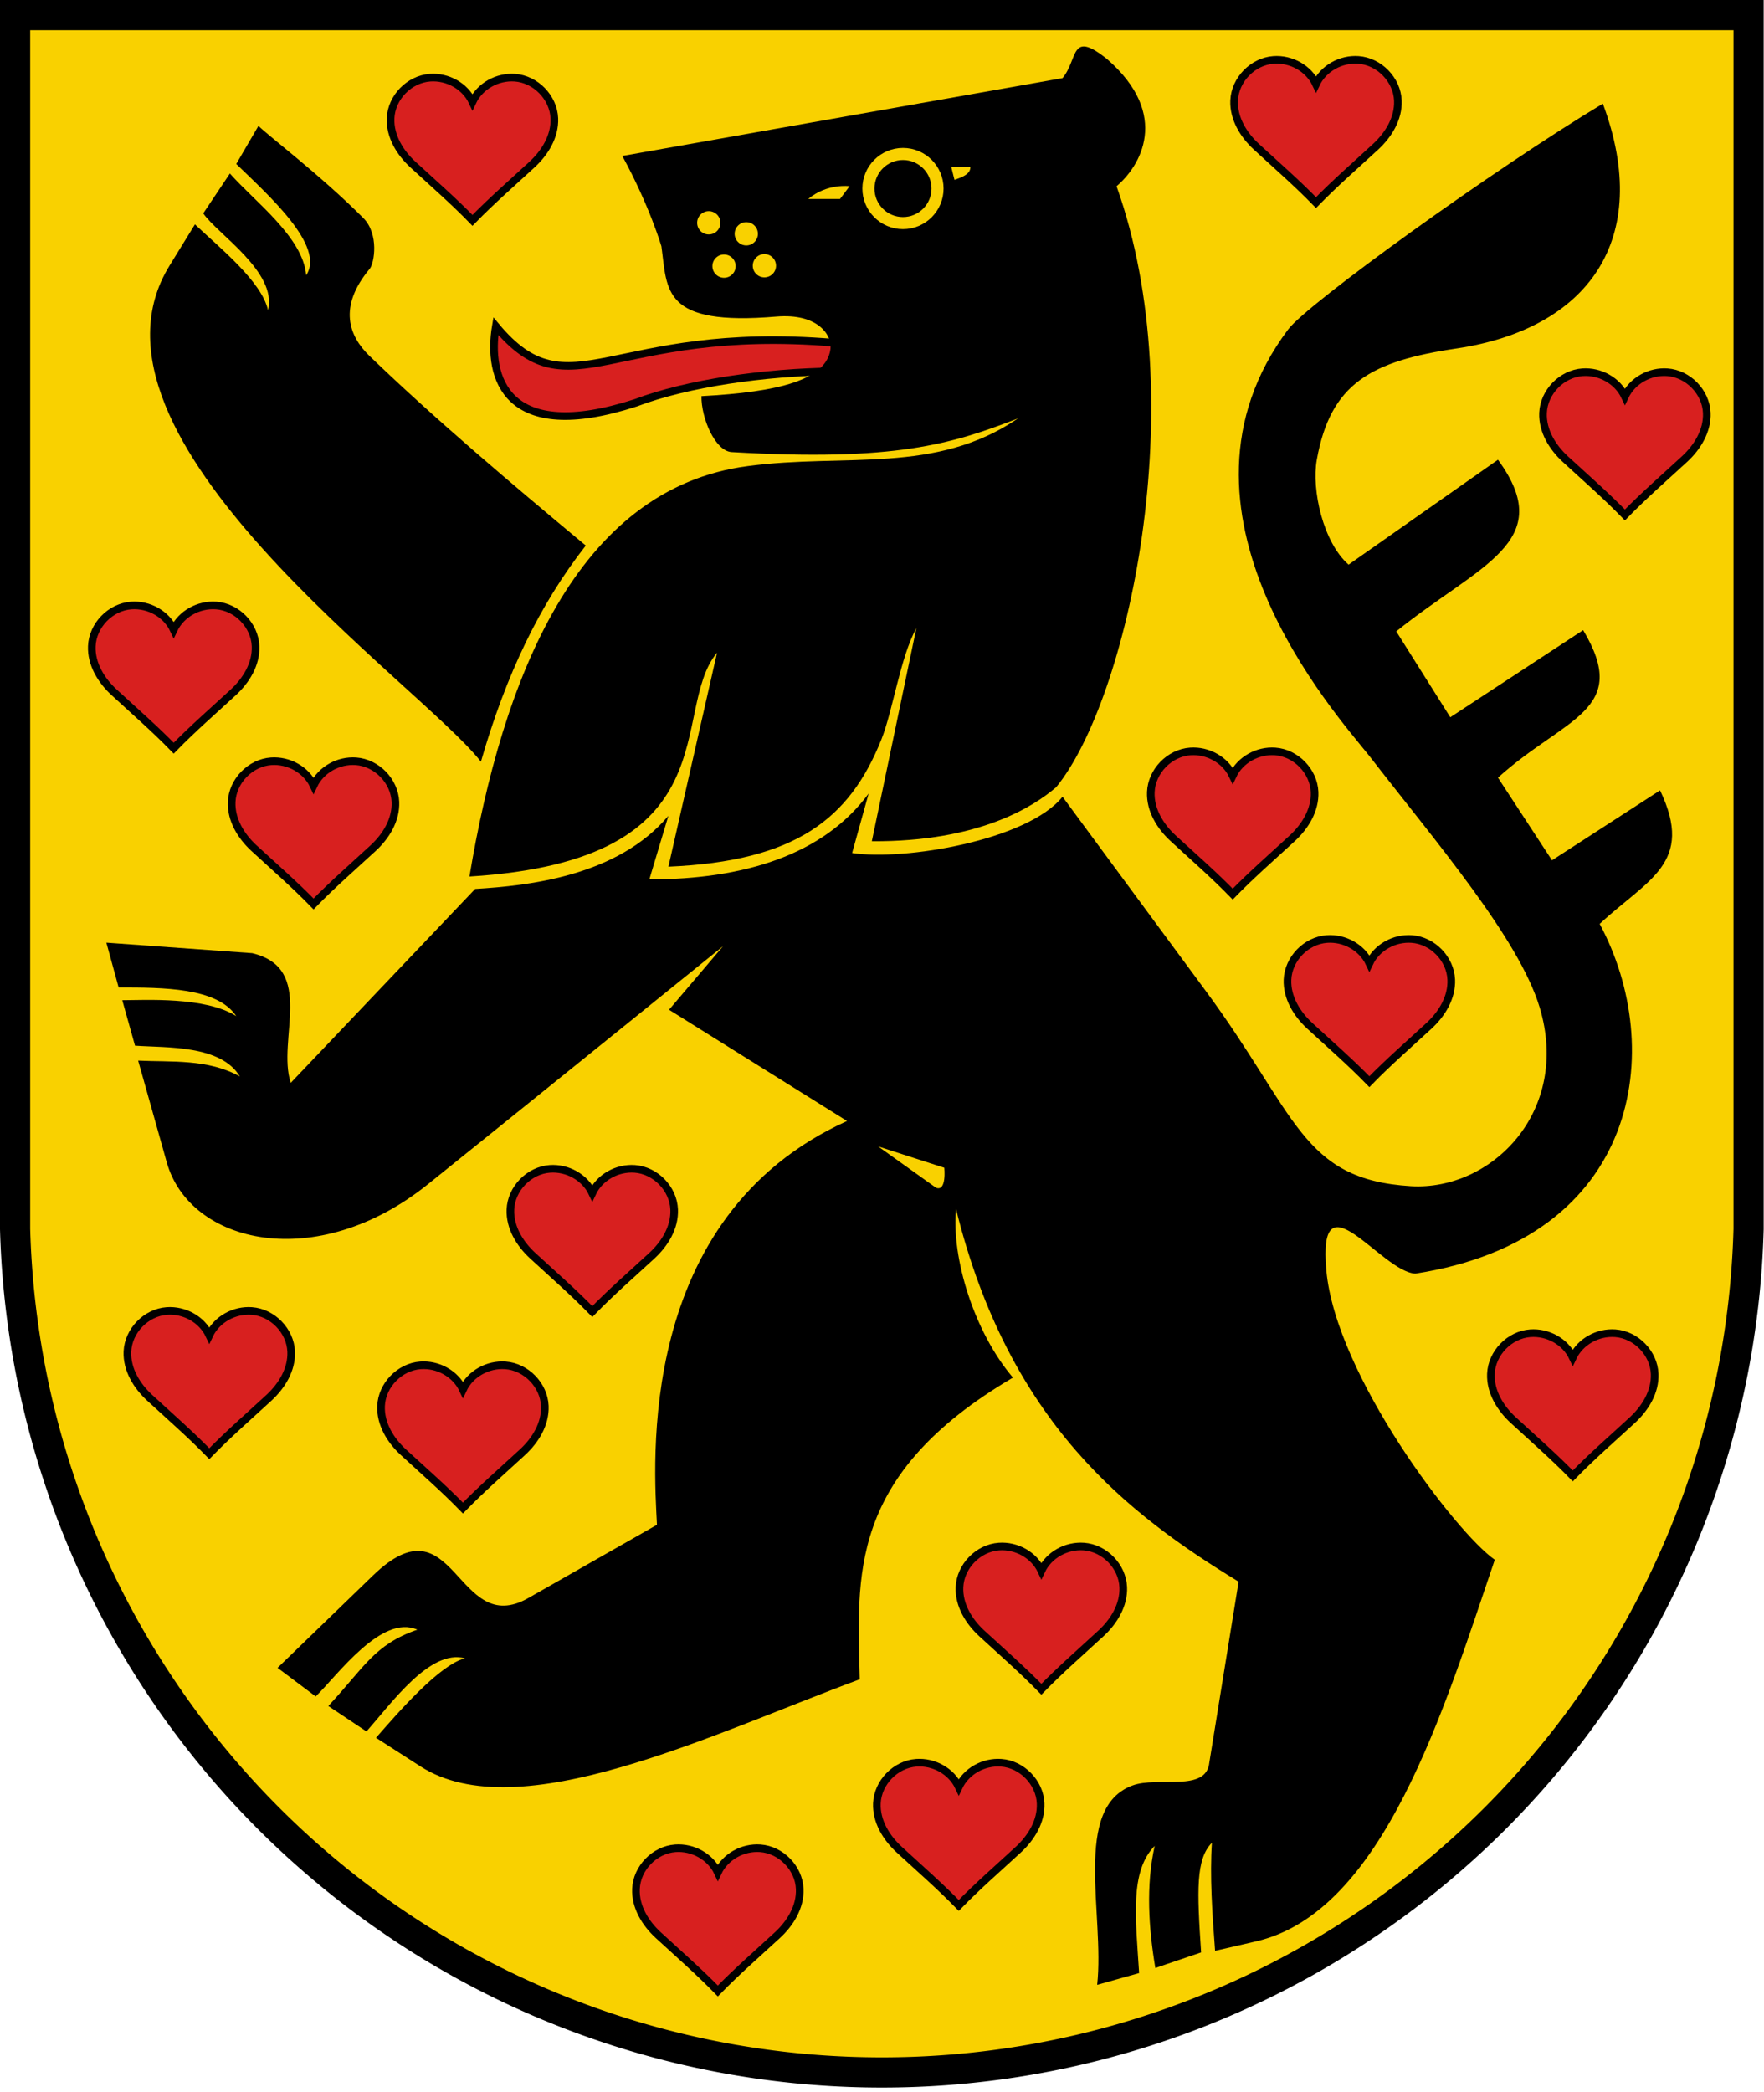<?xml version="1.0" encoding="UTF-8"?>
<svg xmlns="http://www.w3.org/2000/svg" height="658" width="555" xmlns:xlink="http://www.w3.org/1999/xlink">
<path stroke="#000" stroke-width="9.5" d="m4.75 4.75v381.8a272.8 272.7 0 0 0 545.4 0v-381.8z" fill="#f9d100"/>
<g stroke="#000" stroke-width="2.4" fill="#d8201f">
<path id="a" d="m432.8 46.16c4.01-3.692 7.24-8.852 7.01-14.53-0.27-6.554-5.86-12.31-12.41-12.78-5.49-0.392-10.99 2.603-13.35 7.614-2.36-5.011-7.86-8.006-13.35-7.614-6.55 0.466-12.14 6.225-12.41 12.78-0.23 5.677 3 10.84 7.01 14.53 6.3 5.8 12.77 11.43 18.75 17.57 5.98-6.134 12.45-11.77 18.75-17.57z"/>
<use y="98.24" x="97.19" xlink:href="#a"/>
<use y="217.5" x="-26.21" xlink:href="#a"/>
<use y="276.5" x="16.79" xlink:href="#a"/>
<use y="400.5" x="80.79" xlink:href="#a"/>
<use y="467.6" x="-86.41" xlink:href="#a"/>
<use y="535.6" x="-112.4" xlink:href="#a"/>
<use y="562.5" x="-188.2" xlink:href="#a"/>
<use y="410.6" x="-268.4" xlink:href="#a"/>
<use y="348.8" x="-227.7" xlink:href="#a"/>
<use y="393.5" x="-348.2" xlink:href="#a"/>
<use y="220.6" x="-315.4" xlink:href="#a"/>
<use y="171.6" x="-359.4" xlink:href="#a"/>
<use y="5.585" x="-265.4" xlink:href="#a"/>
<path d="m262.3 116.8c-21.8 0.3-45.9 3.7-62.3 9.9-41 13.3-46.7-8.1-44-24.1 23.3 28 35.9-0.7 106.3 5.2"/>
</g>
<path d="m276.3 360.6 20.8 6.7s0.8 7.6-2.6 6.3zm228-328c-34.4 20.66-93 63-99 71-42.7 56.9 15 121 25.4 134 21.3 27.5 47.1 57.5 53.7 79.2 9.9 32.8-15.1 57.8-40.5 56.3-34.5-2.1-35.8-22.5-64.6-61.5l-45-61c-11 13.7-49.7 20.2-66.2 17.7l5.2-18.7c-14.3 19.4-39.4 27-69 27l6-20c-16 19-44 22-60.8 23l-58.03 61c-4.43-13.6 8-36-12.13-40.8l-45.87-3.3 3.86 14.1c14 0 31 0 37 9-9.73-6.2-29-5-35.86-5l4.01 14.3c9.85 0.7 26.99-0.3 32.99 9.7-10.01-5.6-21.6-4.5-32-5l9 32c7.25 25.7 47 35 82.03 7 32-25.7 93-75 93-75l-17 20 56 35c-66.9 30.3-60.7 108.6-59.8 127l-40.4 23c-22.9 13.1-23-32.2-49-7l-29.97 29 12 9c6.87-6.7 20.77-26 31.97-21-13.6 4.7-16.7 11.9-28 24l12 8c8-9 20-26 31-23-8 2-21 17-28 25l14 9c30.9 19.8 91.5-10.1 138.2-27.4-0.7-32.3-4.1-64.1 48.2-94.9-12.2-14.3-19.4-37.7-17.9-53 16.7 67.6 54.4 96.1 88.9 117.2l-9.2 56.8c-0.9 9.6-16.2 4.3-24.2 7.3-19 7-8.7 40.6-11.1 62.7l13.2-3.7c-1.1-17.2-3-32 4.9-40-2.8 12.5-1.9 25.9 0.2 38.4l14.4-4.9c-1.3-19.5-1.7-29.3 3.4-34.5-0.7 10.4 0.1 22.2 1 34l13-3c40-9.3 59-73 75-120-12.2-8.5-50-58-53-91-2.8-30.9 17.2 0.4 28 1 71-11 79-71 58-110 15-14 30-19 19-42l-34 22-17-26c21-19 42-21 26.8-46.4l-41.8 27.4-17-27c26-21 51-28 32-54l-47 33c-8-7-11.7-23.5-10-33 4.3-24 17-31 44-35 41-6.1 62-34 46-77zm-353 207c7.9-27.4 18.5-49.5 33-68-23.7-19.7-48-40.3-68.1-59.7-6.4-6.2-9.9-15.33 0.1-27.33 1.5-1.78 3-11-2-16-13.6-13.66-31.33-27.01-32.97-29l-7 12c9.77 9.51 28.17 25.78 22 35-1-12-16.21-23.16-24-32l-8.38 12.54c4.38 6.46 23.38 18.46 20.38 30.46-2-9-15.01-19.47-23-27l-8 13c-33.24 54.03 78.97 131.6 97.97 156zm200-181c24.4 68.2 3.3 161.8-19 189-7 6-24.1 17.2-58 17l14-67c-5 9-7.4 26-11 35-10 25-27 38.3-67 40l15.3-67.3c-15.3 18.3 5.7 65.3-77.9 70.4 10.3-61.8 33.6-122.1 87.6-129.1 31-4.1 58.9 2.7 85-15-20.9 8.1-38.7 13.6-90.1 10.6-5.2-0.3-9.6-10.7-9.5-17.6 24.4-1.3 39.4-5.1 40.6-14.9 0.5-4.3-4-11.21-17-10.13-36 3.03-34.3-8.14-36.2-22.1 0 0-3.7-12.66-12.3-28.42l138.5-24.48c5-6 2.3-15.33 14-6 20.3 17.67 10.3 33.89 3 40z"/>
<circle r="10.87" cy="59.3" stroke="#f9d100" cx="284.1" stroke-width="3.8"/>
<g fill="#f9d100">
<path d="m254.3 62.57c6-5 13-4 13-4l-3 4z"/>
<path d="m299.3 52.57h6c0 2-2 3-5 4z"/>
<circle cy="83.71" cx="227.8" r="3.66"/>
<circle cy="83.58" cx="240.5" r="3.66"/>
<circle cy="73.54" cx="234.8" r="3.66"/>
<circle cy="70.08" cx="223" r="3.66"/>
</g>
</svg>